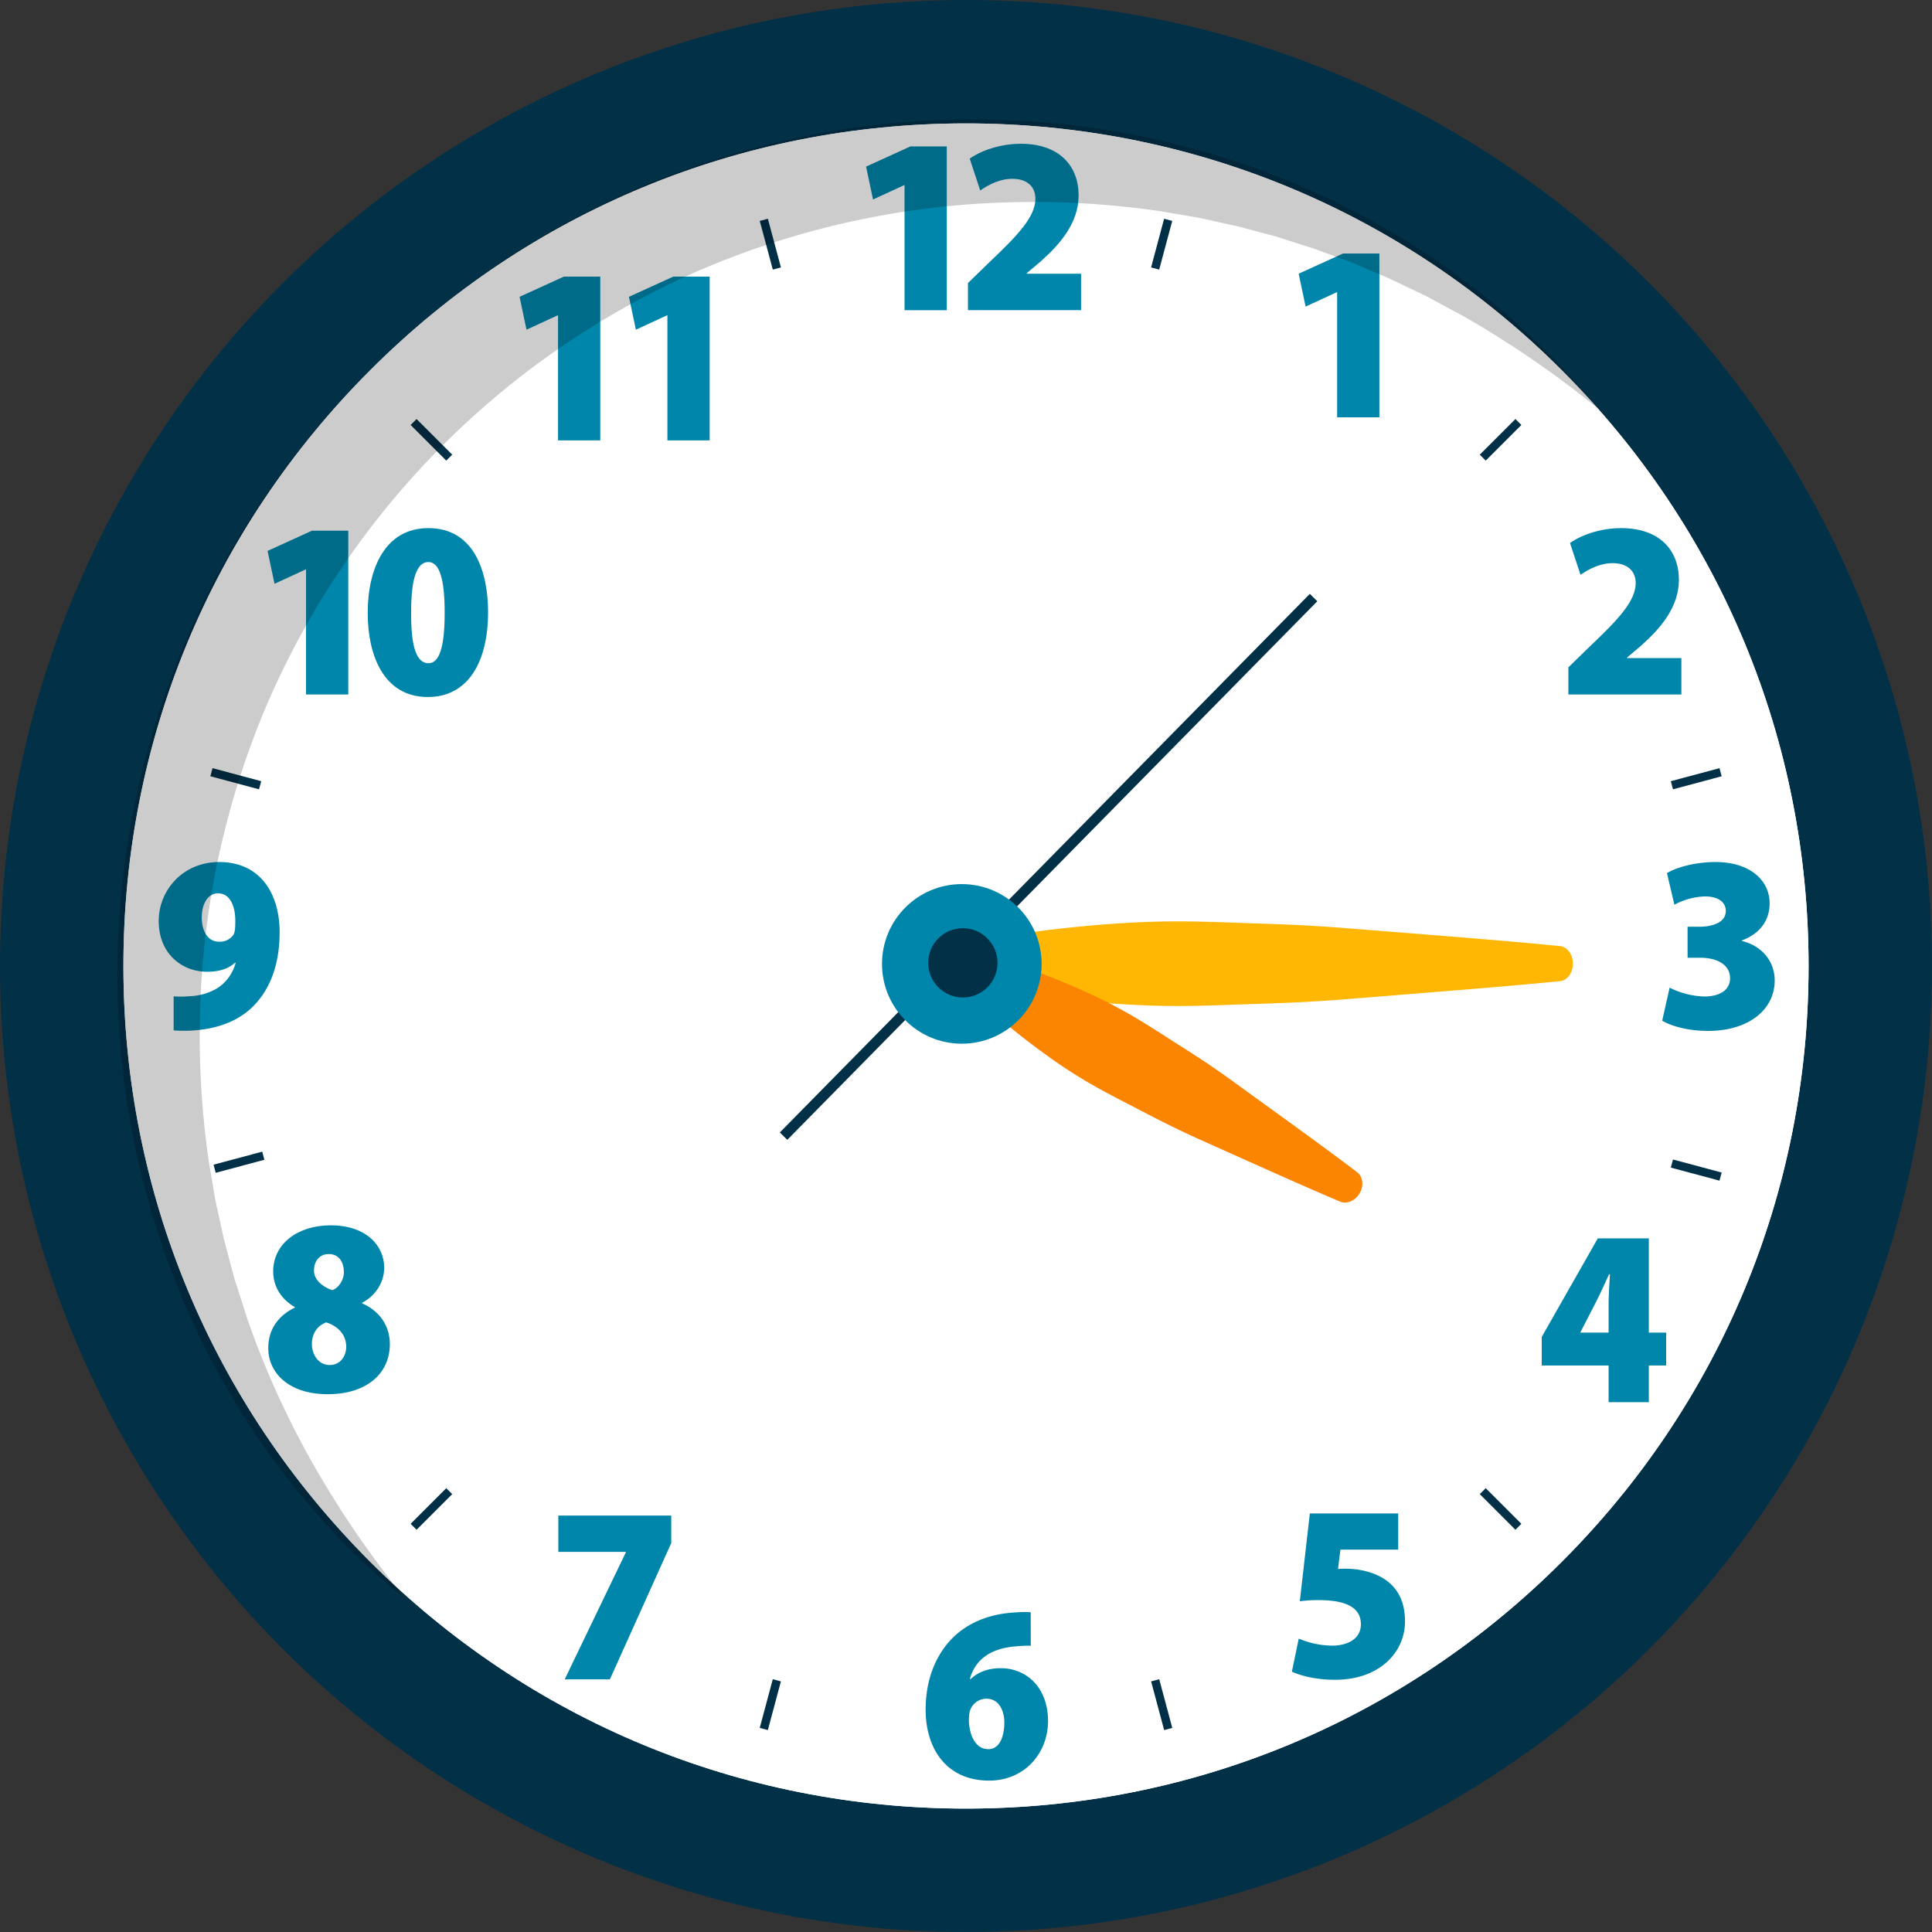 <?xml version="1.0" encoding="UTF-8"?>
<!DOCTYPE svg PUBLIC '-//W3C//DTD SVG 1.0//EN'
          'http://www.w3.org/TR/2001/REC-SVG-20010904/DTD/svg10.dtd'>
<svg data-name="Layer 1" height="920.0" preserveAspectRatio="xMidYMid meet" version="1.0" viewBox="41.0 34.0 920.0 920.0" width="920.0" xmlns="http://www.w3.org/2000/svg" xmlns:xlink="http://www.w3.org/1999/xlink" zoomAndPan="magnify"
><rect x="41.0" y="34.0" width="920.0" height="920.0" fill="#333333" stroke="none"/><g id="change1_1"
  ><circle cx="501" cy="494" fill="#023047" r="460"
  /></g
  ><g id="change2_1"
  ><path d="M501,895.23c-107.17,0-207.93-41.73-283.71-117.52S99.77,601.17,99.77,494,141.5,286.07,217.29,210.29,393.83,92.77,501,92.77,708.93,134.5,784.71,210.29,902.23,386.83,902.23,494,860.5,701.93,784.71,777.71,608.17,895.23,501,895.23Z" fill="#fff"
  /></g
  ><g id="change2_2"
  ><path d="M501,895.23c-107.17,0-207.93-41.73-283.71-117.52S99.77,601.17,99.77,494,141.5,286.07,217.29,210.29,393.83,92.77,501,92.77,708.93,134.5,784.71,210.29,902.23,386.83,902.23,494,860.5,701.93,784.71,777.71,608.17,895.23,501,895.23Z" fill="#fff"
  /></g
  ><g id="change3_1"
  ><path d="M471.73,122.18h-.24L456.72,129l-3.31-15.66,21.12-9.62h17.32v78H471.73Z" fill="#0086aa"
  /></g
  ><g id="change3_2"
  ><path d="M501.93,181.7V168.78L512,159c14.22-13.47,21.93-21.84,22.06-30.31,0-5.53-3.61-9.55-11-9.55-5.95,0-11.29,2.81-15.29,5.55l-5-15.16c5.41-3.79,14.43-7.07,24.35-7.07,18.33,0,27.51,10.53,27.51,24.6,0,13.13-8.94,23.31-18,31.36l-6.71,5.68v.24h25.88V181.7Z" fill="#0086aa"
  /></g
  ><g id="change3_3"
  ><path d="M836.06,504.32a39.51,39.51,0,0,0,16.49,4.2c7.62,0,12.29-3.25,12.29-8.66,0-6.84-6.72-9.73-13.91-9.79h-6.32V475.31h5.79c5.57-.06,12.4-1.74,12.4-7.52,0-4.18-3.55-6.92-9.9-6.92a32.82,32.82,0,0,0-14.57,3.95l-3.54-15.05c4.49-2.73,13.47-5.28,23.09-5.28,16.52,0,25.8,8.8,25.8,19.64,0,8.11-4.57,14.48-13.25,17.72v.24c8.81,2,15.66,9,15.66,18.87,0,13.53-12.06,23.95-31.69,23.95-9.55,0-17.45-2.26-21.88-4.87Z" fill="#0086aa"
  /></g
  ><g id="change3_4"
  ><path d="M677.73,173.18h-.24L662.72,180l-3.31-15.66,21.12-9.62h17.32v78H677.73Z" fill="#0086aa"
  /></g
  ><g id="change3_5"
  ><path d="M787.85,364.7V351.78l10-9.75c14.22-13.47,21.93-21.84,22.06-30.31,0-5.53-3.62-9.55-11-9.55-6,0-11.29,2.81-15.29,5.55l-5-15.16c5.41-3.79,14.43-7.07,24.35-7.07,18.33,0,27.51,10.53,27.51,24.6,0,13.13-8.94,23.31-18,31.36l-6.7,5.68v.24h25.88V364.7Z" fill="#0086aa"
  /></g
  ><g id="change3_6"
  ><path d="M807,701.7V684.23H775.16v-13.6l26.7-46.93h24.3v44.89h8.26v15.64h-8.26V701.7Zm0-33.11V655.21c0-4.55.35-9.49.65-14.41h-.43c-2.19,4.74-4.19,9.29-6.8,14.32l-6.82,13.23-.06.24Z" fill="#0086aa"
  /></g
  ><g id="change3_7"
  ><path d="M706.81,771.91H679.29l-1.13,9.21c1.41-.12,2.57-.12,3.8-.12,6.52,0,14.49,1.81,19.93,6.13s8.16,10.51,8.16,19c0,14.49-11.9,27.77-33.4,27.77-8.66,0-16.28-1.88-20.47-3.88l3.27-15.72a42.18,42.18,0,0,0,15.95,3.34c6.92,0,13.64-3,13.64-10.15,0-7.89-6.78-11.53-20.21-11.53a65.36,65.36,0,0,0-8.87.55l4.77-41.82h42.08Z" fill="#0086aa"
  /></g
  ><g id="change3_8"
  ><path d="M360.64,755.7v13.11L331.42,833.7H309.9L339,773.27V773H306.87V755.7Z" fill="#0086aa"
  /></g
  ><g id="change3_9"
  ><path d="M168.74,676c0-9.24,5-15.63,12.66-19.34v-.24c-7-4-10.31-10.35-10.31-16.93,0-13.45,11.94-22,27.35-22,17.09,0,25.51,9.8,25.51,20.12,0,6.08-3.07,12.71-10.52,16.8v.24c6.82,2.85,13.21,9.35,13.21,19.35,0,14.73-11.9,23.91-29.51,23.91C178.09,697.91,168.74,687.39,168.74,676Zm37.12-.77c0-6-4.45-10-9.55-11.52-4.14,1.53-6.79,5.23-6.79,10.31s3.16,10,8.47,10C202.92,684,205.86,680,205.86,675.23ZM190.51,639c0,4.25,3.61,7.53,8.61,9.37,2.95-.83,5.64-4.69,5.64-8.58,0-4.26-2-8.62-7.16-8.62C192.71,631.18,190.51,635,190.51,639Z" fill="#0086aa"
  /></g
  ><g id="change3_10"
  ><path d="M186.73,305.18h-.24L171.72,312l-3.31-15.66,21.12-9.62h17.32v78H186.73Z" fill="#0086aa"
  /></g
  ><g id="change3_11"
  ><path d="M273.42,325.47c0,24.44-10,40.44-28.66,40.44-21.35,0-28.66-20.34-28.66-40,0-21,8.17-40.43,28.89-40.43C267.09,285.49,273.42,306.79,273.42,325.47Zm-36.64.23c-.11,17.24,2.88,24.12,8.27,24.12,5,0,7.7-7.11,7.7-24.12,0-16.33-2.6-24.06-7.76-24.06S236.72,308.57,236.78,325.7Z" fill="#0086aa"
  /></g
  ><g id="change3_12"
  ><path d="M306.73,184.18h-.24L291.72,191l-3.31-15.66,21.12-9.62h17.32v78H306.73Z" fill="#0086aa"
  /></g
  ><g id="change3_13"
  ><path d="M358.81,184.18h-.24L343.8,191l-3.31-15.66,21.12-9.62h17.32v78H358.81Z" fill="#0086aa"
  /></g
  ><g id="change3_14"
  ><path d="M531.85,817.69a55.5,55.5,0,0,0-6.78.27c-14,1-20.08,7.7-22.24,15.57h.41c3.59-3.36,8.24-5.14,14.36-5.14,12.13,0,22.47,9.1,22.47,25.19,0,15.15-11.1,28.33-28.05,28.33-20.4,0-30.24-15.32-30.24-33.79,0-15.48,5.61-27.51,14-35.26,7.42-6.74,17.25-10.4,28.34-11a50.85,50.85,0,0,1,7.69-.14Zm-12.6,36.53c0-5.19-2.26-11.3-8.52-11.3a8.22,8.22,0,0,0-7.64,5.16c-.48,1-.71,2.72-.71,5.6.32,6.67,3.11,13.26,9.28,13.26C516.94,866.94,519.25,861,519.25,854.22Z" fill="#0086aa"
  /></g
  ><g id="change3_15"
  ><path d="M123.69,508.47a49.39,49.39,0,0,0,7.73-.09,27.79,27.79,0,0,0,13-3.77,20.76,20.76,0,0,0,8.79-12.08l-.3-.12c-2.9,2.71-7.14,4.33-13.27,4.33-12.09,0-23.06-8.69-23.06-24.16,0-14.72,11.55-28.09,28.82-28.09,19.78,0,28.76,15.36,28.76,33.4,0,16.71-5.35,28.69-13.8,36.45-7.12,6.44-17,9.94-29,10.45a65.72,65.72,0,0,1-7.68-.13Zm13.4-37.26c.06,5.56,2.44,11.22,8.27,11.22a7.83,7.83,0,0,0,6.9-3.45c.6-1.3.78-2.78.78-6.38.07-6.55-2.22-13.21-8.23-13.21C140.21,459.39,137,464.1,137.09,471.21Z" fill="#0086aa"
  /></g
  ><g id="change1_2"
  ><path d="M405.83 138.27H409.83V162.27H405.83z" fill="#023047" transform="rotate(-15 407.811 150.282)"
  /></g
  ><g id="change1_3"
  ><path d="M244.44 231.44H248.44V255.44H244.44z" fill="#023047" transform="rotate(-45 246.437 243.442)"
  /></g
  ><g id="change1_4"
  ><path d="M151.27 392.83H155.27V416.83H151.27z" fill="#023047" transform="rotate(-75 153.266 404.822)"
  /></g
  ><g id="change1_5"
  ><path d="M151.27 579.17H155.27V603.17H151.27z" fill="#023047" transform="scale(-1) rotate(75 767.236 -198.875)"
  /></g
  ><g id="change1_6"
  ><path d="M244.44 740.56H248.44V764.56H244.44z" fill="#023047" transform="rotate(-135 246.44 752.56)"
  /></g
  ><g id="change1_7"
  ><path d="M405.83 833.73H409.83V857.73H405.83z" fill="#023047" transform="rotate(-165 407.824 845.733)"
  /></g
  ><g id="change1_8"
  ><path d="M592.17 833.73H596.17V857.73H592.17z" fill="#023047" transform="rotate(165 594.177 845.736)"
  /></g
  ><g id="change1_9"
  ><path d="M753.56 740.56H757.56V764.56H753.56z" fill="#023047" transform="rotate(135 755.559 752.56)"
  /></g
  ><g id="change1_10"
  ><path d="M846.73 579.17H850.73V603.17H846.73z" fill="#023047" transform="rotate(105 848.731 591.174)"
  /></g
  ><g id="change1_11"
  ><path d="M846.73 392.83H850.73V416.83H846.73z" fill="#023047" transform="rotate(75 848.732 404.83)"
  /></g
  ><g id="change1_12"
  ><path d="M753.56 231.44H757.56V255.44H753.56z" fill="#023047" transform="rotate(45 755.562 243.444)"
  /></g
  ><g id="change1_13"
  ><path d="M592.17 138.27H596.17V162.27H592.17z" fill="#023047" transform="rotate(15 594.162 150.276)"
  /></g
  ><g id="change4_1"
  ><path d="M496,484.65a346,346,0,0,1,36.75-6.82q18.38-2.5,36.75-3.83c12.25-.89,24.5-1.37,36.75-1.23s24.5.7,36.75,1.09,24.5,1,36.75,1.94l36.75,2.92c22.47,1.81,45,3.58,67.43,5.81,3.43.35,6.07,4,6.07,8.34h0c0,4.36-2.64,8-6.07,8.34-22.48,2.24-45,4-67.43,5.82L679.75,510q-18.37,1.37-36.75,1.93c-12.25.39-24.5.94-36.75,1.1s-24.5-.35-36.75-1.24-24.5-2.15-36.75-3.82A348.51,348.51,0,0,1,496,501.1Z" fill="#ffb703"
  /></g
  ><g id="change5_1"
  ><path d="M507,488.46a201.14,201.14,0,0,1,26.38,7.8q12.76,4.64,25,10.25a240.65,240.65,0,0,1,23.75,12.36c7.64,4.59,15.11,9.49,22.65,14.27s15,9.75,22.25,15l21.78,15.77c12.87,9.33,25.76,18.64,38.45,28.29,2.76,2.1,3.28,6.43,1.2,10h0c-2.07,3.6-6.08,5.32-9.28,4C664.47,600,650,593.47,635.45,587l-24.54-11c-8.15-3.71-16.17-7.66-24.08-11.79s-15.88-8.15-23.68-12.48a243.9,243.9,0,0,1-22.58-14.38c-7.3-5.2-14.42-10.68-21.36-16.51a199.32,199.32,0,0,1-19.94-19Z" fill="#fb8500"
  /></g
  ><g id="change1_14"
  ><path d="M360.4 444.25H720.23V449.25H360.4z" fill="#023047" transform="rotate(-45.46 540.361 446.767)"
  /></g
  ><g id="change3_16"
  ><circle cx="499" cy="493" fill="#0086aa" r="38"
  /></g
  ><g id="change6_1" opacity=".2"
  ><path d="M234.29,795.71a354,354,0,0,1-55.75-56.89,377,377,0,0,1-42.72-68.51c-2.83-6.16-5.58-12.37-8.35-18.58l-7.4-19q-3.25-9.68-6.38-19.44c-1.79-6.58-3.63-13.17-5.37-19.79A399,399,0,0,1,97.16,512a407.15,407.15,0,0,1,5.6-82.56A403.08,403.08,0,0,1,163.81,275.3c4-5.74,7.93-11.47,12-17.16,4.26-5.51,8.5-11,12.81-16.53q6.78-8,13.64-15.84l14.38-15.16,15.15-14.39,15.84-13.65c5.48-4.31,11-8.54,16.53-12.81,5.68-4,11.42-8,17.15-12a406.15,406.15,0,0,1,74-38.6l19.6-7.19c6.64-2.06,13.28-4.13,19.93-6.13,6.74-1.71,13.45-3.49,20.2-5.11,6.8-1.36,13.6-2.76,20.4-4A406.68,406.68,0,0,1,518,91.09a398.28,398.28,0,0,1,81.48,11.16c6.63,1.74,13.21,3.59,19.8,5.38q9.76,3.11,19.44,6.37l19,7.41c6.22,2.77,12.42,5.53,18.58,8.35l18,9.35c5.84,3.42,11.71,6.76,17.47,10.24,5.64,3.73,11.27,7.41,16.84,11.15,5.43,4,10.84,8,16.16,12a354.14,354.14,0,0,1,56.87,55.79,475.07,475.07,0,0,0-64.63-44.21L720,174.93l-17.41-8.32-17.69-7.52-18-6.63-18.19-5.81-18.4-4.9c-6.21-1.31-12.36-2.75-18.54-4.07l-18.66-3.18A417.82,417.82,0,0,0,518,130.45,400.08,400.08,0,0,0,373.45,163,397,397,0,0,0,169,367.43,400,400,0,0,0,136.38,512a417.93,417.93,0,0,0,4.05,75.15l3.18,18.67,4.07,18.54,4.91,18.4c1.92,6,3.92,12.09,5.81,18.19a420.39,420.39,0,0,0,31.65,70.15A474.48,474.48,0,0,0,234.29,795.71Z"
  /></g
  ><g id="change1_15"
  ><circle cx="499.5" cy="492.5" fill="#023047" r="16.5"
  /></g
></svg
>
